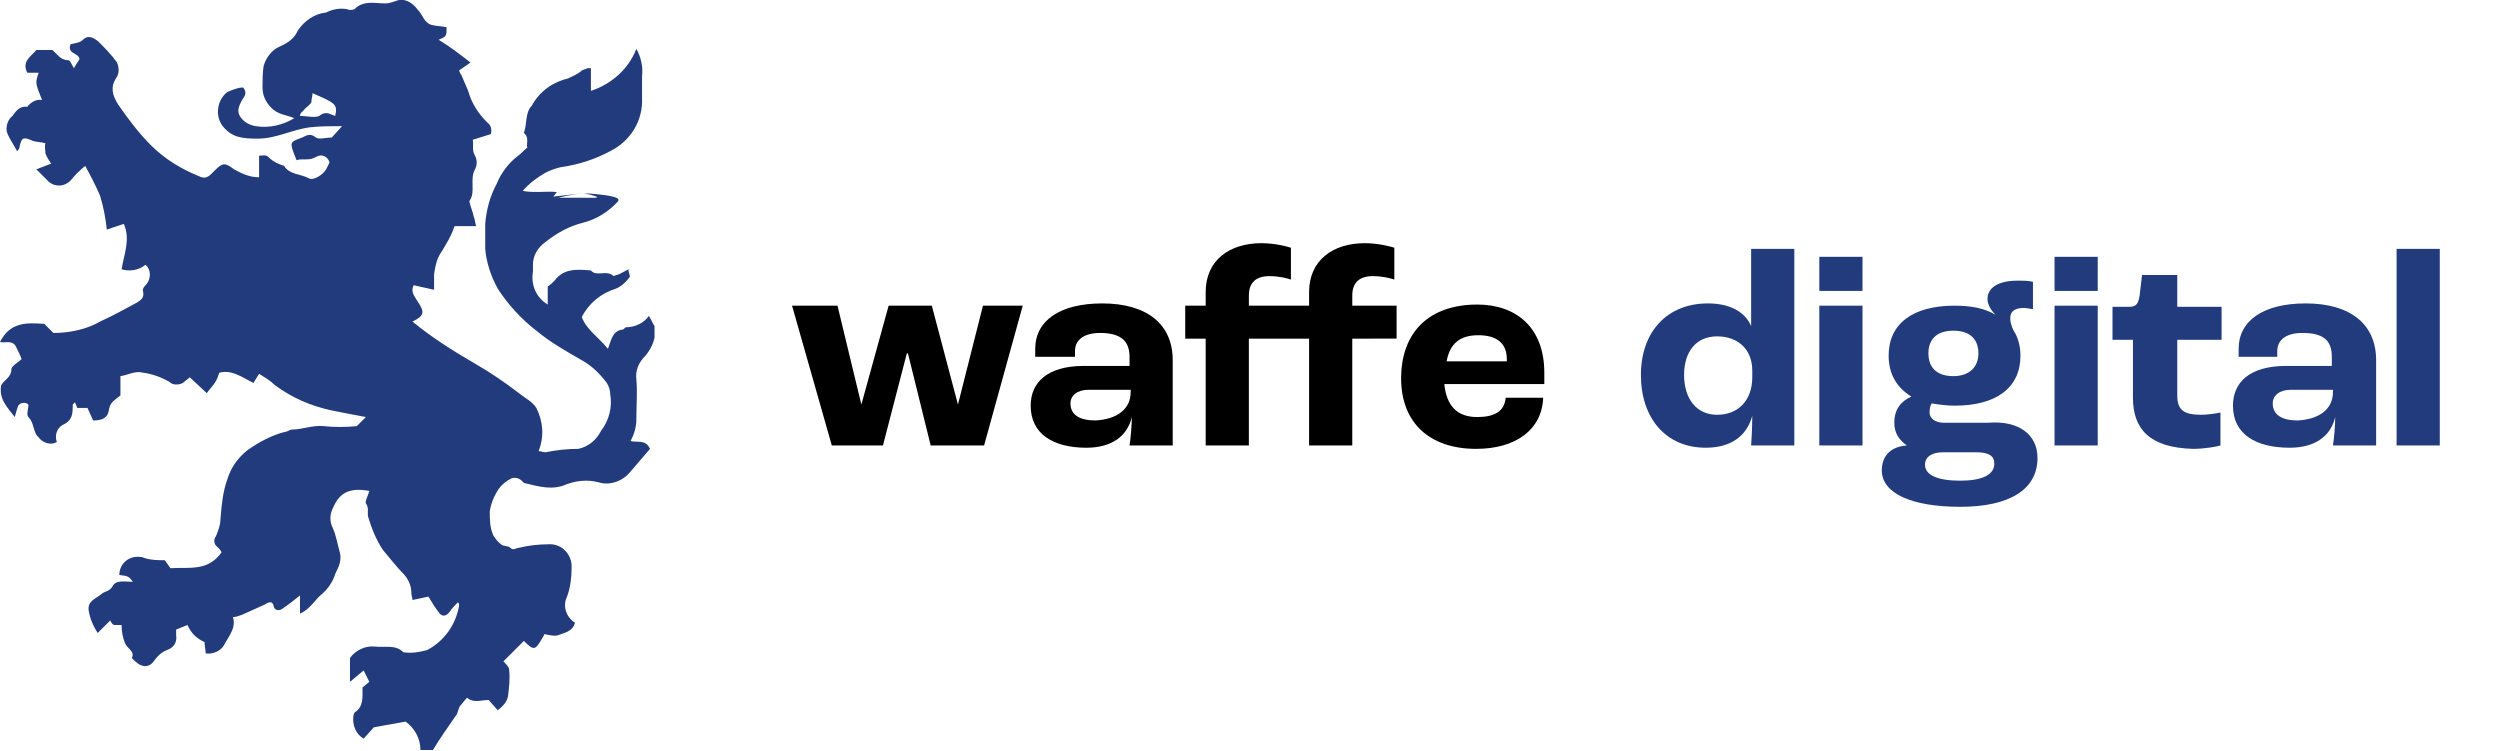 <?xml version="1.0" encoding="utf-8" standalone="no"?><!-- Generator: Adobe Illustrator 26.3.1, SVG Export Plug-In . SVG Version: 6.00 Build 0)  --><svg xmlns="http://www.w3.org/2000/svg" xmlns:xlink="http://www.w3.org/1999/xlink" id="Ebene_1" style="enable-background:new 0 0 220 66.1;" version="1.1" viewBox="0 0 220 66.1" x="0px" xml:space="preserve" y="0px">
<style type="text/css">
	.st0{clip-path:url(#SVGID_00000012442189636596328420000010890987311833625264_);}
	.st1{fill:#223B7D;}
	.st2{enable-background:new    ;}
</style>
<g id="Gruppe_2">
	<g>
		<g>
			<defs>
				<rect height="66.1" id="SVGID_1_" width="57.6" y="-0.1"/>
			</defs>
			<clipPath id="SVGID_00000026854084484126334800000016006530060481307823_">
				<use style="overflow:visible;" xlink:href="#SVGID_1_"/>
			</clipPath>
			<g id="Gruppe_1" style="clip-path:url(#SVGID_00000026854084484126334800000016006530060481307823_);">
				<path class="st1" d="M51.4,17c3.1,0.2,3.1,0.5,3,0.7c-0.8,0.9-1.9,1.6-3.1,1.9c-1.2,0.3-2.3,0.9-3.3,1.7      c-0.7,0.5-1.1,1.2-1.1,2c0,0.2,0,0.4,0,0.6c-0.2,1.2,0.3,2.3,1.3,2.9v-1.6c0.2-0.1,0.4-0.3,0.6-0.5c0.8-1.1,2-1,3.2-0.9      c0.5,0.6,1.4-0.1,2,0.5c0,0,0.2-0.1,0.3-0.1c0.3-0.1,0.6-0.3,1-0.5c0,0.3,0.2,0.6,0.1,0.7c-0.3,0.4-0.7,0.8-1.2,1      c-1.3,0.4-2.4,1.3-3,2.5c0.4,1.1,1.4,1.7,2.3,2.8c0.3-0.8,0.4-1.6,1.3-1.7c0.1,0,0.2-0.2,0.3-0.2c0.8,0,1.6-0.4,2-1      c0.2,0.3,0.3,0.6,0.5,0.9c0.2,0.9-0.2,1.9-0.8,2.6c-0.6,0.6-0.9,1.3-0.8,2.1c0.1,1.1,0,2.3,0,3.5c0,0.7-0.2,1.3-0.5,1.9      c0.5,0.2,1.3-0.2,1.7,0.7c-0.6,0.7-1.2,1.4-1.8,2.1c-0.6,0.7-1.6,1.1-2.5,0.9c-0.4-0.1-0.8-0.2-1.3-0.2c-0.6,0-1.1,0.1-1.7,0.3      c-1.3,0.6-2.5,0.2-3.8-0.1C45.7,42,45.3,42,45,42.1c-0.4,0.2-0.8,0.5-1.1,0.9c-0.4,0.6-0.7,1.3-0.8,2c0,0.7,0,1.4,0.3,2.1      c0.2,0.3,0.4,0.6,0.7,0.8c0.2,0.2,0.6,0.1,0.8,0.3c0.3,0.3,0.5,0,0.8,0c0.8-0.2,1.7-0.3,2.5-0.3c1.1-0.1,2,0.7,2.1,1.8      c0,0.1,0,0.2,0,0.3c0,0.8-0.1,1.7-0.4,2.5c-0.4,0.8-0.1,1.8,0.7,2.3c-0.2,0.8-1,0.9-1.5,1.1c-0.3,0.1-0.7,0-1.2-0.1      c0,0.1-0.1,0.2-0.2,0.4c-0.6,1-0.7,1.1-1.6,0.2l-1.8,1.8c0.2,0.2,0.5,0.5,0.5,0.7c0.1,0.8,0,1.6-0.1,2.4      c-0.1,0.5-0.5,0.9-0.9,1.2L43,61.6c-0.7,0-1.3,0.3-1.9-0.2c-0.2,0.2-0.4,0.5-0.6,0.7c-0.2,0.3-0.2,0.7-0.4,0.9c-0.7,1-1.4,2-2,3      H37c0-1-0.5-1.9-1.3-2.5L32.9,64L32,65c-0.7-0.4-1-1.2-0.9-2c0-0.1,0.1-0.3,0.1-0.3c0.8-0.5,0.7-1.3,0.7-2.2l0.6-0.5L32,59      l-1.2,1v-2.1c0.5-0.7,1.4-1.1,2.2-1c0.9,0.1,1.8-0.2,2.5,0.5c0.7,0.1,1.4,0,2.1-0.2c1.5-0.8,2.5-2.2,2.8-3.9      c0-0.1,0-0.2-0.1-0.3c-0.3,0.3-0.5,0.5-0.7,0.8c-0.3,0.4-0.6,0.5-0.9,0.2c-0.4-0.5-0.7-1-1-1.5l-1.4,0.3c0-0.2-0.1-0.4-0.1-0.6      c0-0.6-0.2-1.1-0.6-1.6c-0.7-0.7-1.3-1.5-1.9-2.2c-0.6-0.9-1-1.9-1.3-2.9c-0.1-0.4,0.1-0.8-0.2-1.2c-0.1-0.2,0.2-0.7,0.3-1.1      c-1.7-0.3-2.6,0.1-3.2,1.5c-0.3,0.6-0.3,1.2,0,1.8c0.3,0.7,0.4,1.4,0.6,2.1c0.2,0.7-0.1,1.3-0.4,1.9c-0.2,0.7-0.7,1.4-1.2,1.8      c-0.6,0.5-1,1.3-1.9,1.7v-1.6c-0.5,0.4-1,0.8-1.6,1.2c-0.1,0.1-0.6,0.2-0.7-0.2c-0.1-0.6-0.5-0.4-0.8-0.2      c-0.7,0.3-1.3,0.6-2,0.9c-0.3,0.1-0.5,0.2-0.8,0.2c0.3,1-0.4,1.7-0.8,2.5c-0.3,0.5-1,0.8-1.6,0.7c0-0.3-0.1-0.7-0.1-1      c-0.7-0.3-1.2-0.8-1.5-1.5l-1,0.4c0,0.2,0,0.3,0,0.5c0.1,0.6-0.2,1.1-0.8,1.3c-0.5,0.2-0.8,0.5-1.1,0.9c-0.6,0.9-1.4,0.5-2-0.2      c0.3-0.6-0.4-0.8-0.6-1.3c-0.2-0.5-0.3-1-0.3-1.6c-0.2,0-0.4,0-0.6,0c-0.2,0-0.3-0.2-0.4-0.4l-1.1,1.1c-0.4-0.6-0.7-1.3-0.8-2      c-0.1-0.8,0.6-1,1.1-1.4c0.3-0.3,0.7-0.2,1-0.7c0.3-0.6,1.1-0.4,1.8-0.4c-0.4-0.5-0.4-0.5-1.2-0.6c0-0.9,0.7-1.6,1.6-1.6      c0.2,0,0.4,0,0.6,0.1c0.6,0.2,1.2,0.2,1.8,0.2L15,50c1.7-0.1,3.3,0.3,4.5-1.4c-0.1-0.2-0.2-0.3-0.4-0.5      c-0.3-0.2-0.3-0.7-0.1-0.9l0,0c0.2-0.5,0.4-1,0.4-1.5c0.1-1.2,0.2-2.4,0.6-3.5c0.3-1,0.9-1.9,1.8-2.6c1-0.7,2.1-1.3,3.3-1.6      c0.2,0,0.4-0.2,0.6-0.2c0.9,0,1.8-0.4,2.8-0.3c0.9,0.1,1.9,0.1,2.9,0l0.8-0.8c-1.1-0.2-2.1-0.4-3.1-0.6      c-1.8-0.4-3.4-1.1-4.9-2.2c-0.4-0.4-0.9-0.7-1.4-1l-0.5,0.8c-1-0.5-1.9-1.2-3-0.9c-0.1,0.3-0.2,0.6-0.4,0.9      c-0.2,0.3-0.5,0.6-0.7,0.9l-1.5-1.4c-0.2,0.2-0.4,0.3-0.6,0.5c-0.4,0.2-0.9,0.2-1.2-0.1c-0.7-0.4-1.5-0.7-2.3-0.8      c-0.7-0.2-1.3,0.2-2,0.3v1.7c-0.5,0.4-0.9,0.6-1,1.2c-0.1,0.8-0.6,1-1.4,1l-0.5-1.1H6.8l-0.2-0.5c-0.1,0.1-0.2,0.2-0.2,0.2      c0,0.8,0,1.4-0.9,1.8C5,37.7,4.8,38.3,5,38.9c-0.5,0.3-1.2,0.1-1.6-0.4c0,0,0-0.1-0.1-0.1c-0.4-0.5-0.3-1.2-0.8-1.7      c-0.2-0.2,0-0.7,0-1.1c-0.2-0.2-0.6-0.2-0.8,0l-0.1,0.1c-0.1,0.3-0.2,0.6-0.3,1c-0.7-0.9-1.4-1.6-1.2-2.8      C0.4,33.4,1,33.2,1,32.5c0-0.3,0.6-0.6,0.9-0.9c-0.1-0.3-0.3-0.7-0.5-1.1c-0.3-0.6-0.9-0.3-1.4-0.4c0.9-1.8,2.4-1.7,3.9-1.6      l0.8,0.8c1.4,0,2.9-0.3,4.1-1c1.1-0.5,2.2-1.1,3.3-1.7c0.3-0.2,0.6-0.4,0.5-0.9c-0.1-0.3,0.1-0.5,0.3-0.7      c0.4-0.5,0.4-1.3-0.1-1.7c-0.6,0.5-1.4,0.6-2.1,0.4c0.2-1.3,0.8-2.6,0.2-4l-1.5,0.5c-0.1-1-0.3-2-0.6-3      c-0.4-0.9-0.8-1.7-1.3-2.6C7,15,6.6,15.4,6.2,15.9c-0.5,0.5-1.3,0.6-1.9,0.1l-0.1-0.1c-0.3-0.3-0.6-0.6-1-1l1.3-0.5      c-0.2-0.3-0.4-0.6-0.5-0.9c0-0.3-0.1-0.6,0-0.9c-0.4-0.1-0.8-0.1-1.1-0.2C2,12,1.9,12.1,1.7,13c0,0.1-0.1,0.2-0.2,0.3      c-0.3-0.6-0.7-1.1-0.9-1.7c-0.1-0.5,0.1-1.1,0.5-1.4c0.3-0.4,0.6-0.9,1.3-0.8C2.7,9,3.2,8.7,3.7,8.8C3.1,7.3,3.1,7.3,3.4,6.4h-1      c-0.5-1,0.3-1.4,0.8-2h1.4C5,4.7,5.3,5.3,6,5.3c0.2,0,0.3,0.4,0.5,0.7L7,5.2C6.9,4.6,5.9,4.8,6.2,3.9C6.5,3.8,7,3.8,7.3,3.5      c0.5-0.5,1-0.1,1.3,0.1c0.6,0.6,1.2,1.2,1.7,1.9c0.2,0.5,0.2,1-0.1,1.4c-0.5,0.8-0.3,1.5,0.2,2.3c0.9,1.3,1.8,2.5,2.9,3.6      c1.2,1.2,2.7,2.1,4.2,2.7c0.4,0.2,0.7,0.2,1.1-0.2c0.1-0.1,0.2-0.2,0.3-0.3c0.7-0.7,0.9-0.7,1.7-0.1c0.7,0.4,1.4,0.7,2.2,0.7      v-1.9c0.3,0,0.6-0.1,0.8,0.1c0.4,0.4,0.8,0.6,1.4,0.8c0.5,0.8,1.5,0.7,2.2,1.1c0.4,0.2,1.2-0.3,1.5-0.8c0.1-0.2,0.2-0.4,0.3-0.6      c-0.1-0.4-0.5-0.7-0.9-0.6c-0.1,0-0.2,0.1-0.3,0.1c-0.6,0.4-1.2,0.1-1.7,0.3c-0.1-0.2-0.1-0.3-0.2-0.5c-0.4-1.1-0.4-1.1,0.7-1.5      c0.4-0.2,0.7-0.4,1.2,0c0.3,0.2,0.9,0,1.4,0l0.9-1c-0.9,0-1.9,0-2.8,0.1c-1.6,0.2-3,1-4.6,1c-1.4,0-2.3-0.1-3.1-1.1      c-0.7-0.9-0.5-2.3,0.4-3c0.5-0.2,0.9-0.4,1.4-0.4c0.4,0.5,0.1,0.8-0.1,1.1c-0.2,0.4-0.5,0.9-0.2,1.4s0.8,0.8,1.4,0.9      c1.2,0.2,2.4-0.1,3.4-0.7c-0.7-0.3-1.5-0.3-2.1-1c-0.4-0.4-0.7-1-0.7-1.7c0-0.6,0-1.3,0.1-1.9c0.2-0.7,0.7-1.4,1.4-1.7      c0.7-0.3,1.3-0.7,1.6-1.4c0.6-0.9,1.5-1.5,2.5-1.6c0.6-0.3,1.2-0.4,1.8-0.3c0.2,0.1,0.5,0.1,0.7,0C32,0,33,0.3,33.9,0.3      c0.3,0,0.6-0.1,0.9-0.2c0.7-0.3,1.4,0,2,0.8C37.2,1.3,37.3,2,38,2.2c0.4,0.1,0.9,0.1,1.3,0.2c0,0.8,0,0.8-0.7,1.1      c1,0.6,1.9,1.3,2.8,2l-1,0.7c0.1,0.3,0.2,0.4,0.2,0.4C40.8,7.1,41,7.5,41.2,8c0.3,1.1,0.9,2,1.7,2.8c0.3,0.2,0.4,0.6,0.3,1      l-1.6,0.5c0.1,0.4-0.1,0.9,0.2,1.4c0.2,0.4,0.2,0.8,0,1.2c-0.5,0.9,0.1,2-0.5,2.8c0.1,0.5,0.3,0.9,0.4,1.4      c0.1,0.2,0.1,0.5,0.2,0.8H40c-0.3,0.9-0.8,1.7-1.3,2.5c-0.3,0.5-0.4,1.1-0.5,1.7c0,0.2,0,0.5,0,0.7v0.7l-1.8-0.4      c-0.3,0.6,0.1,1,0.4,1.5c0.6,0.9,0.5,1.2-0.5,1.7c1.7,1.4,3.6,2.6,5.5,3.7c1.4,0.8,2.7,1.7,4,2.7c0.5,0.4,1,0.6,1.4,1.2      c0.6,1.2,0.7,2.5,0.2,3.8c0.2,0,0.4,0.1,0.6,0.1c1-0.2,1.9-0.3,2.9-0.3c0.9-0.2,1.6-0.8,2-1.6c0.7-0.9,1-2.1,0.8-3.2      c0-0.3-0.1-0.7-0.3-1c-0.6-0.8-1.3-1.5-2.2-2c-1.4-0.8-2.8-1.6-4-2.6c-1.3-1-2.5-2.3-3.4-3.7c-0.6-1.1-1-2.3-1.1-3.5      c0-0.7,0-1.5,0-2.2c0.1-1.2,0.4-2.4,1-3.5c0.4-1,1.1-1.9,1.9-2.5c0.3-0.2,0.5-0.5,0.8-0.7c-0.1-0.4,0.2-0.9-0.3-1.3      c0.3-0.8,0.1-1.8,0.7-2.4C47.5,8,48.7,7.2,50,6.9c0.4-0.2,0.9-0.4,1.2-0.7c0.2-0.1,0.3-0.1,0.5-0.2c0.1,0,0.2,0,0.3,0v2      c1.8-0.6,3.3-1.9,4-3.7c0.4,0.7,0.6,1.6,0.5,2.4c0,0.6,0,1.3,0,1.9c0.1,2-1,3.8-2.8,4.7c-1.3,0.7-2.8,1.2-4.3,1.4      c-0.5,0.1-1,0.3-1.4,0.5c-0.7,0.4-1.4,0.9-2,1.6c1.1,0.2,2.1,0,3,0.1l-0.3,0.4c0.1,0,0.2,0.1,0.3,0.1c0.7,0,1.5,0,2.2,0      C52.3,17.4,53.5,17.5,51.4,17c-1,0.1-2,0.3-3,0.6c0.1-0.1,0.2-0.2,0.3-0.3L51.4,17 M29.5,10.2c0.2-1,0.1-1.1-2-2      c0,0.3-0.1,0.5-0.1,0.8c-0.1,0.2-0.4,0.4-0.6,0.6c-0.1,0.2-0.4,0.3-0.4,0.6c0.6,0,1.3,0.2,1.7,0C28.7,9.7,29.1,10.1,29.5,10.2" id="Pfad_1"/>
			</g>
		</g>
	</g>
</g>
<g class="st2">
	<path d="M69.7,26.9h4l2.1,8.7l0,0l2.4-8.7H82l2.3,8.7l0,0l2.2-8.7H90l-3.4,12.3h-4.7l-2-8.1h-0.1l-2.1,8.1h-4.5L69.7,26.9z"/>
	<path d="M90.7,35.7c0-2,1.4-3.5,4.7-3.5h4v-0.8c0-1.5-0.9-2.1-2.6-2.1c-1.4,0-2.2,0.6-2.2,1.6c0,0.1,0,0.3,0,0.5h-3.5   c0-0.2,0-0.5,0-0.7c0-2.5,2.2-4,5.9-4c3.9,0,6.2,1.8,6.2,5v7.5h-3.8c0.1-0.6,0.2-1.8,0.2-2.5l0,0c-0.4,1.7-1.8,2.7-4,2.7   C92.7,39.4,90.7,38.2,90.7,35.7z M99.5,34.5v-0.2h-3.7c-1,0-1.6,0.5-1.6,1.2c0,1,0.8,1.5,2.2,1.5C98.3,36.9,99.5,36,99.5,34.5z"/>
	<path d="M106.1,29.8h-1.8v-2.9h1.8v-1.2c0-2.8,2.1-4.3,4.9-4.3c1.2,0,2.3,0.3,2.6,0.4v2.8c-0.3-0.1-1-0.3-1.9-0.3   c-1.2,0-1.8,0.6-1.8,1.7v0.9h5.3v-1.2c0-2.8,2.1-4.3,4.9-4.3c1.2,0,2.3,0.3,2.6,0.4v2.8c-0.3-0.1-1-0.3-1.9-0.3   c-1.2,0-1.8,0.6-1.8,1.7v0.9h3.9v2.9H119v9.4h-3.8v-9.4h-5.3v9.4h-3.8C106.1,39.2,106.1,29.8,106.1,29.8z"/>
	<path d="M135.9,33.8h-8.8c0.2,2,1.2,2.9,2.9,2.9c1.5,0,2.4-0.5,2.5-1.7h3.3c-0.1,2.8-2.4,4.5-5.9,4.5c-4.1,0-6.6-2.3-6.6-6.2   c0-4.1,2.5-6.5,6.7-6.5c3.4,0,5.9,2,5.9,6V33.8z M132.6,31.6c0-1.4-0.9-2.1-2.5-2.1s-2.5,0.7-2.8,2.3h5.3V31.6z"/>
</g>
<g class="st2">
	<path class="st1" d="M144.4,33c0-3.8,2.3-6.3,5.9-6.3c2,0,3.3,0.8,3.8,2l0,0v-6.8h3.8v17.3h-3.8c0-0.2,0.1-1.3,0.1-2.6l0,0   c-0.5,1.8-1.9,2.8-4.1,2.8C146.6,39.4,144.4,36.8,144.4,33z M154.2,33.2v-0.6c0-1.8-1.2-3-3.1-3c-1.8,0-2.9,1.3-2.9,3.4   c0,2.1,1.1,3.5,2.9,3.5C153,36.5,154.2,35.2,154.2,33.2z"/>
	<path class="st1" d="M160.1,22.6h3.8v3h-3.8V22.6z M160.1,26.9h3.8v12.3h-3.8V26.9z"/>
	<path class="st1" d="M179.3,40.3c0,2.8-2.5,4.3-6.8,4.3s-6.9-1.2-6.9-3.2c0-1.3,0.8-2.1,2.2-2.2l0,0c-0.7-0.5-1.1-1.1-1.1-2   c0-1.2,0.6-1.9,1.5-2.3l0,0c-1.3-0.8-2-2-2-3.6c0-2.8,2.1-4.4,5.8-4.4c1.4,0,2.6,0.2,3.6,0.8l0,0c-0.5-0.5-0.7-1-0.7-1.4   c0-1,1-1.6,2.6-1.6c0.7,0,1,0,1.4,0.1v2.4c-0.2,0-0.5-0.1-0.8-0.1c-0.8,0-1.2,0.3-1.2,0.9c0,0.3,0.1,0.7,0.3,1.1   c0.4,0.6,0.6,1.4,0.6,2.2c0,2.8-2.1,4.4-5.8,4.4c-0.7,0-1.4-0.1-2-0.2c-0.1,0.1-0.2,0.4-0.2,0.8c0,0.5,0.5,0.9,1.2,0.9h4   C177.6,37,179.3,38.2,179.3,40.3z M175.5,40.8c0-0.7-0.5-1-1.6-1H171c-1,0-1.6,0.4-1.6,1.1c0,0.9,1.1,1.4,3.1,1.4   C174.4,42.3,175.5,41.8,175.5,40.8z M169.7,31.1c0,1.3,0.8,2,2.2,2s2.2-0.8,2.2-2c0-1.3-0.8-2-2.2-2   C170.5,29.1,169.7,29.8,169.7,31.1z"/>
	<path class="st1" d="M180.8,22.6h3.8v3h-3.8V22.6z M180.8,26.9h3.8v12.3h-3.8V26.9z"/>
	<path class="st1" d="M187.7,35v-5.1h-1.8V27h1.5c0.6,0,0.8-0.3,0.9-1.1l0.2-1.7h3.1V27h3.9v2.9h-3.9v4.9c0,1.3,0.6,1.7,2.1,1.7   c0.5,0,1.3-0.1,1.7-0.2v2.9c-0.3,0.1-1.4,0.3-2.4,0.3C189.1,39.4,187.7,37.7,187.7,35z"/>
	<path class="st1" d="M196.5,35.7c0-2,1.4-3.5,4.7-3.5h4v-0.8c0-1.5-0.8-2.1-2.6-2.1c-1.4,0-2.2,0.6-2.2,1.6c0,0.1,0,0.3,0,0.5H197   c0-0.2,0-0.5,0-0.7c0-2.5,2.2-4,5.9-4c3.9,0,6.2,1.8,6.2,5v7.5h-3.8c0.1-0.6,0.2-1.8,0.2-2.5l0,0c-0.4,1.7-1.8,2.7-4,2.7   C198.5,39.4,196.5,38.2,196.5,35.7z M205.3,34.5v-0.2h-3.7c-1,0-1.6,0.5-1.6,1.2c0,1,0.8,1.5,2.2,1.5   C204.1,36.9,205.3,36,205.3,34.5z"/>
	<path class="st1" d="M210.9,21.9h3.8v17.3h-3.8V21.9z"/>
</g>
</svg>